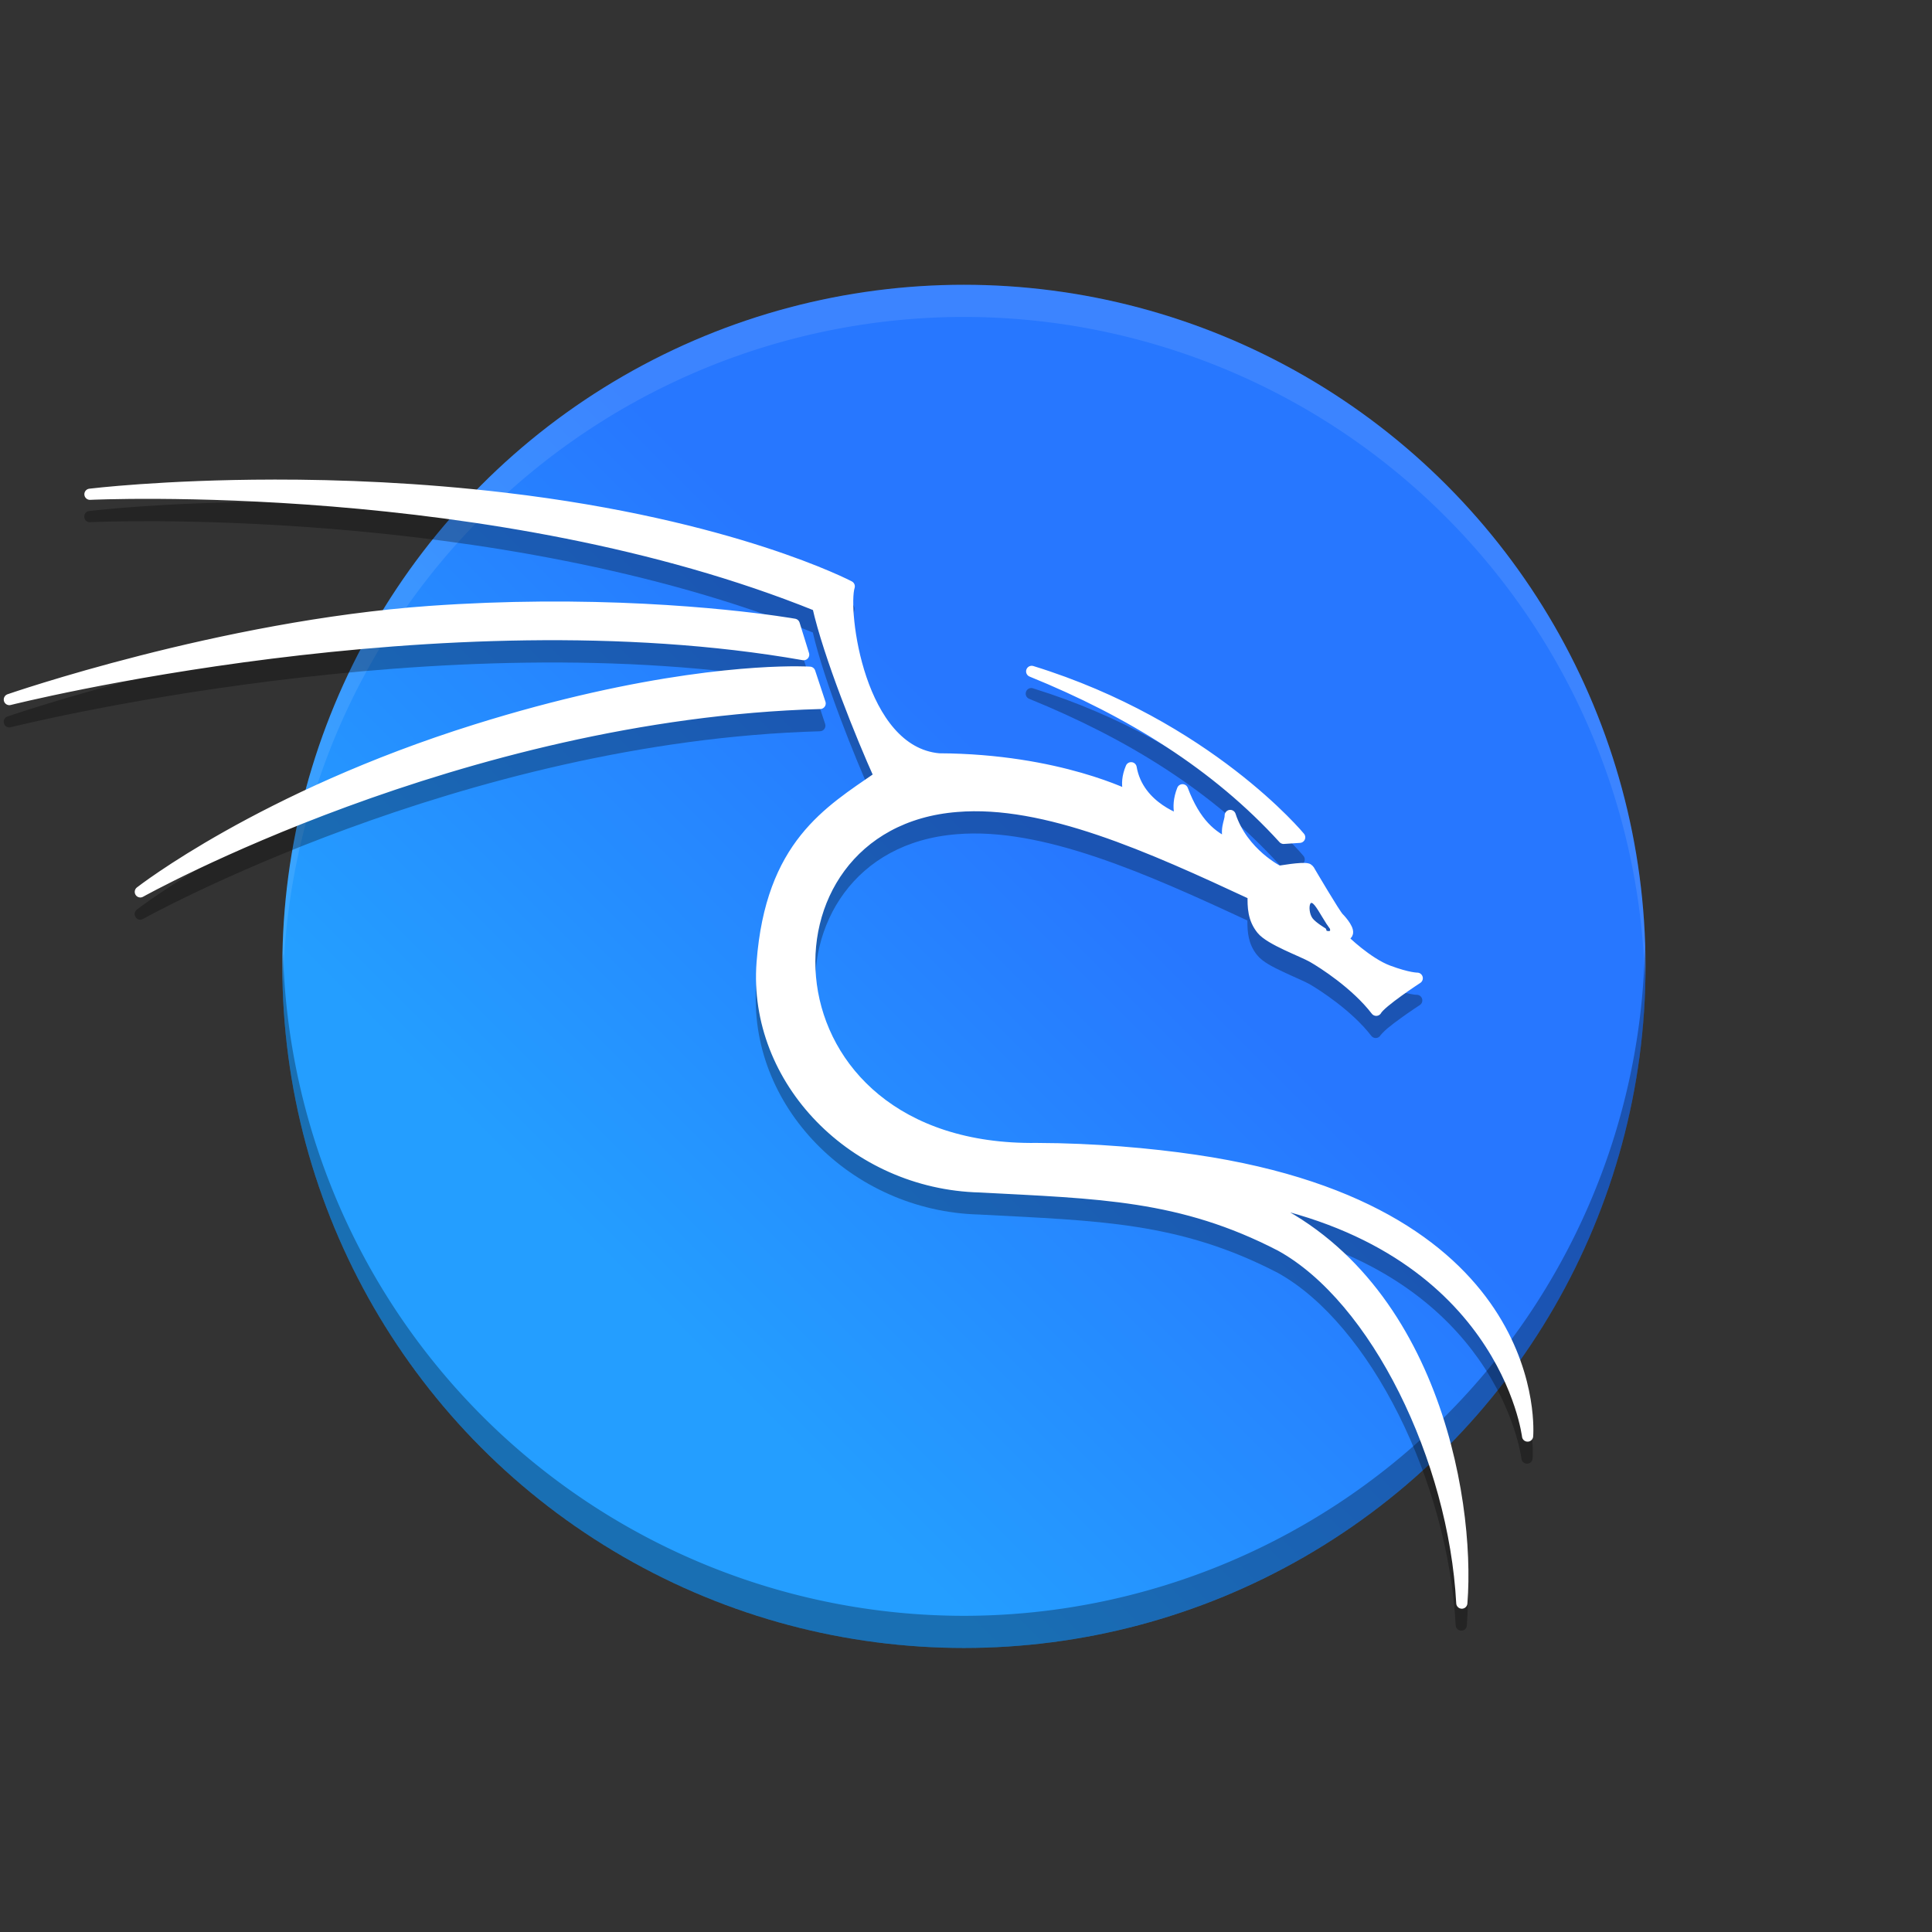 <svg version="1" viewBox="0 0 512 512" xmlns="http://www.w3.org/2000/svg"><rect x="0" y="0" width="512" height="512" fill="#333333" stroke="none"/><defs><linearGradient id="a" x1="211.18" x2="349.73" y1="370.82" y2="232.27" gradientTransform="matrix(.857 0 0 .857 13.706 39.131)" gradientUnits="userSpaceOnUse"><stop stop-color="#249eff" offset="0"/><stop stop-color="#2777ff" offset="1"/></linearGradient></defs><g transform="matrix(.994 0 0 .994 -13.465 -.762)" stroke-width=".808"><circle cx="270.54" cy="258.41" r="181.72" fill="url(#a)"/><path d="m452.08 253.39a181.72 181.72 0 0 1-181.54 178.17 181.72 181.72 0 0 1-181.54-176.71 181.72 181.72 0 0 0-0.177 3.555 181.72 181.72 0 0 0 181.72 181.72 181.72 181.72 0 0 0 181.72-181.72 181.72 181.72 0 0 0-0.177-5.019z" opacity=".3"/><path d="m270.54 76.691a181.72 181.72 0 0 0-181.72 181.72 181.72 181.72 0 0 0 0.177 5.011 181.72 181.72 0 0 1 181.54-178.16 181.72 181.72 0 0 1 181.54 176.7 181.72 181.72 0 0 0 0.177-3.547 181.72 181.72 0 0 0-181.72-181.72z" fill="#fff" opacity=".1"/></g><path d="m72.465 133.01c-29.234 0.033-48.544 2.387-48.705 2.407-6.55e-4 8e-5 -0.111 0.01-0.111 0.01-1.909 0.22-1.666 3.063 0.252 2.956 0 0 106.3-5.022 191.5 29.222 3.04 13.006 11.068 32.941 15.811 43.537-6.456 4.431-13.382 8.929-19.081 16.067-5.981 7.493-10.502 17.833-11.706 33.644-2.442 32.07 25.063 60.146 59.085 61.012 31.546 1.679 52.996 1.911 79.104 15.444 12.194 6.75 23.551 20.628 32.032 37.577 8.487 16.959 14.117 36.967 15.128 55.838 0.095 1.854 2.821 1.888 2.961 0.037 3e-3 -0.057-2e-3 -0.136 2e-3 -0.194 1.096-14.448-1.038-36.812-9.699-58.087-7.255-17.821-19.24-34.787-37.668-45.428 26.486 7.232 41.647 20.675 50.363 32.956 10.001 14.093 11.477 26.635 11.469 26.565 0.21 1.773 2.797 1.732 2.952-0.046 0 0 1.315-15.374-9.294-32.313-10.609-16.939-33.129-35.456-80.08-42.344-11.893-1.745-26.901-3.086-42.11-3.124-8e-3 -6e-5 -0.016-6e-5 -0.023 0-36.806 0.487-55.361-20.492-58.25-42.01-1.444-10.759 1.082-21.657 7.332-30.103 6.25-8.445 16.197-14.491 29.902-15.562h6e-3c22.504-1.857 49.947 10.313 76.938 22.871-0.027 3.119 0.25 6.265 2.529 9.114 1.526 1.908 4.279 3.233 7.082 4.557 2.802 1.323 5.685 2.523 6.829 3.179 2.601 1.493 11.277 7.058 16.391 13.715 0.656 0.856 1.978 0.747 2.486-0.204 0.027-0.05 0.804-0.946 1.83-1.805 1.026-0.858 2.328-1.837 3.596-2.75 2.536-1.826 4.937-3.39 4.937-3.39 1.25-0.815 0.651-2.757-0.84-2.727 0 0-0.364 0.021-1.529-0.202-1.165-0.222-3.017-0.69-5.651-1.675-2.424-0.906-5.321-2.868-7.555-4.642-1.117-0.887-2.079-1.726-2.758-2.354-0.081-0.075-0.115-0.112-0.188-0.18 0.71-0.639 0.807-1.66 0.664-2.302-0.147-0.656-0.432-1.188-0.753-1.706-0.641-1.035-1.455-1.958-2.018-2.521l-2e-3 -2e-3c0.082 0.082-0.167-0.209-0.417-0.574-0.252-0.367-0.575-0.863-0.939-1.436-0.728-1.145-1.621-2.602-2.49-4.037-1.737-2.87-3.305-5.537-3.456-5.791-2e-3 -3e-3 -0.377-0.794-1.106-1.281-0.115-0.076-0.239-0.137-0.371-0.178-0.823-0.265-1.475-0.203-2.319-0.159-0.844 0.043-1.781 0.143-2.668 0.256-1.485 0.19-2.406 0.357-2.808 0.427-1.004-0.529-8.85-4.876-11.734-13.732-0.532-1.624-2.936-1.21-2.893 0.499 0.016 0.582-0.865 2.316-0.673 4.939-3.486-2.1-6.485-5.438-9.098-12.314-0.48-1.268-2.268-1.282-2.767-0.021-1 2.516-1.061 4.621-0.858 6.253-3.312-1.557-8.733-4.983-9.915-11.793-0.253-1.457-2.249-1.687-2.827-0.326-0.974 2.296-1.06 4.196-0.897 5.727-6.171-2.647-23.167-8.836-48.532-8.974-4.896-0.45-8.786-2.899-11.982-6.573-3.196-3.674-5.623-8.571-7.342-13.642-1.719-5.072-2.734-10.314-3.194-14.638-0.46-4.325-0.266-7.9 0.054-8.925 0.214-0.683-0.09-1.422-0.724-1.756 0 0-31.019-16.317-91.656-23.489-22.736-2.689-43.928-3.511-61.543-3.491zm70.813 32.313c-9.239 0.07-19.157 0.414-29.578 1.155-55.669 3.957-111.71 23.406-111.71 23.406-1.793 0.619-0.991 3.306 0.848 2.841 0 0 114.31-28.688 209.79-11.873 0.085 0.016 0.17 0.023 0.256 0.023h3e-3c0.999-4.2e-4 1.713-0.969 1.417-1.923l-2.496-8.054c-0.164-0.531-0.611-0.926-1.159-1.023 0 0-27.34-4.853-67.372-4.553-3e-3 -2e-5 -8e-3 -2e-5 -0.011 0zm67.874 17.154c-9.825-0.042-40.057 1.196-85.467 15.405-56.988 17.832-89.424 43.183-89.424 43.183-1.429 1.13 0.043 3.344 1.638 2.463 0 0 84.38-47.062 179.41-49.733 0.993-0.029 1.678-1.005 1.366-1.948l-2.731-8.265c-0.189-0.573-0.707-0.975-1.31-1.015 0 0-1.21-0.08-3.478-0.089zm62.133-0.138c-1.456 0.021-2.013 1.907-0.803 2.717h2e-3c0.087 0.058 0.18 0.107 0.277 0.145 26.061 10.595 48.664 24.6 66.183 43.851 0.016 0.018 0.032 0.034 0.049 0.051l2e-3 2e-3c0.302 0.302 0.719 0.459 1.145 0.431l4.252-0.278c1.206-0.08 1.816-1.491 1.048-2.424 0 0-24.62-29.836-71.561-44.377-6e-3 -2e-3 -0.01-6e-3 -0.016-8e-3 -0.024-0.01-0.048-0.018-0.072-0.025-0.014-3e-3 -0.027-0.01-0.041-0.014-0.15-0.048-0.308-0.072-0.466-0.07zm74.204 62.823c0.853 0.172 2.461 3.335 3.938 5.595 0.13 0.184 0.262 0.379 0.386 0.534 0 0.014 2e-3 0.023 0.012 0.037 0.167 0.238 0.333 0.485 0.493 0.683 0.081 0.473 0.215 0.761-0.891 0.534-0.093-0.486-0.252-0.627-0.252-0.627s-2.669-1.587-3.487-2.713c-0.819-1.126-0.962-3.095-0.563-3.842 0.097-0.167 0.22-0.228 0.365-0.2z" color="#000000" color-rendering="auto" dominant-baseline="auto" image-rendering="auto" opacity=".3" shape-rendering="auto" solid-color="#000000" stroke-width=".994" style="font-feature-settings:normal;font-variant-alternates:normal;font-variant-caps:normal;font-variant-ligatures:normal;font-variant-numeric:normal;font-variant-position:normal;isolation:auto;mix-blend-mode:normal;shape-padding:0;text-decoration-color:#000000;text-decoration-line:none;text-decoration-style:solid;text-indent:0;text-orientation:mixed;text-transform:none;white-space:normal"/><g transform="matrix(.994 0 0 .994 2.984 1.633)" fill="#fff"><path d="m69.929 127.71c-29.464 0.034-48.949 2.421-48.949 2.421s107.73-5.171 194.03 29.769c2.934 13.122 11.759 34.976 16.513 45.481-13.602 9.404-28.94 18.249-31.328 49.612-2.388 31.362 24.576 58.947 58.013 59.798 31.751 1.691 53.688 1.932 80.277 15.718 25.38 14.034 46.192 56.794 48.251 95.252 2.224-28.534-8.485-89.895-58.453-108.53 69.826 12.219 75.982 63.973 75.984 63.994 0 0 5.206-59.754-88.677-73.531-11.899-1.746-26.947-3.09-42.168-3.128-75.246 0.995-77.989-86.786-21.288-91.218 23.499-1.939 51.556 10.738 78.986 23.512-0.102 3.407 0.041 6.434 2.279 9.231 2.237 2.797 10.832 5.847 13.579 7.423 2.746 1.576 11.545 7.171 16.937 14.189 1.169-2.187 10.933-8.543 10.933-8.543s-2.339 0.051-7.781-1.983c-5.443-2.034-11.9-8.188-12.053-8.543-0.152-0.356-0.255-0.916 1.017-1.171 0.966-0.813-1.221-3.458-2.187-4.423-0.966-0.966-7.425-11.95-7.577-12.204-0.152-0.254-0.204-0.509-0.661-0.815-1.424-0.458-7.68 0.661-7.68 0.661s-9.621-4.725-12.937-14.913c0.048 1.784-1.65 3.734 0 7.833-5.016-2.122-9.325-5.742-12.723-14.685-2.023 5.087 0 8.322 0 8.322s-11.811-3.302-13.701-14.195c-2.074 4.89 0 7.832 0 7.832s-19.258-10.048-51.255-10.194c-21.422-1.965-25.882-39.65-23.897-45.994 0 0-30.899-16.285-91.723-23.479-22.809-2.698-44.081-3.524-61.76-3.504zm71.276 32.521c-9.27 0.07-19.22 0.416-29.674 1.159-55.751 3.963-112.04 23.477-112.04 23.477s115.18-28.98 211.77-11.971h2e-3l-2.512-8.106s-27.374-4.862-67.542-4.559zm68.293 17.263c-9.75-0.041-40.02 1.185-85.564 15.436-57.124 17.874-89.522 43.21-89.522 43.21s85.141-47.539 181.24-50.24l-2.749-8.318s-1.156-0.078-3.406-0.087zm62.559-0.139c26.38 10.723 49.34 24.931 67.165 44.514l2e-3 2e-3 4.279-0.28s-24.518-29.746-71.447-44.236zm72.712 57.183 5.25 3.867c0.658-1.141 3.31 6.065 4.923 8.067 0.068 0.4-2.681 3.612-3.616 3.42-0.079-0.411-4.349-1.645-4.349-1.645s-4.853-2.932-5.545-3.885c-0.693-0.953 3.001-9.193 3.338-9.824z" stroke="#fff" stroke-linejoin="round" stroke-width="2.986"/><path d="m69.929 127.71c-29.464 0.034-48.949 2.421-48.949 2.421s107.73-5.171 194.03 29.769c2.934 13.122 11.759 34.976 16.513 45.481-13.602 9.404-28.94 18.249-31.328 49.612-2.388 31.362 24.576 58.947 58.013 59.798 31.751 1.691 53.688 1.932 80.277 15.718 25.38 14.034 46.192 56.794 48.251 95.252 2.224-28.534-8.485-89.895-58.453-108.53 69.826 12.219 75.982 63.973 75.984 63.994 0 0 5.206-59.754-88.677-73.531-11.899-1.746-26.947-3.09-42.168-3.128-75.246 0.995-77.989-86.786-21.288-91.218 23.499-1.939 51.556 10.738 78.986 23.512-0.102 3.407 0.04 6.434 2.279 9.231 2.237 2.797 10.832 5.847 13.579 7.423 2.746 1.576 11.545 7.171 16.937 14.189 1.169-2.187 10.933-8.543 10.933-8.543s-2.339 0.051-7.781-1.983c-5.443-2.034-11.9-8.188-12.053-8.543-0.152-0.356-0.255-0.916 1.017-1.171 0.966-0.813-1.221-3.458-2.187-4.423-0.966-0.966-7.425-11.95-7.577-12.204-0.152-0.254-0.204-0.509-0.661-0.815-1.424-0.458-7.68 0.661-7.68 0.661s-9.621-4.725-12.937-14.913c0.048 1.784-1.65 3.734 0 7.833-5.016-2.122-9.325-5.742-12.723-14.685-2.023 5.087 0 8.322 0 8.322s-11.811-3.302-13.701-14.195c-2.074 4.89 0 7.832 0 7.832s-19.258-10.048-51.255-10.194c-21.422-1.965-25.882-39.65-23.897-45.994 0 0-30.899-16.285-91.723-23.479-22.809-2.698-44.081-3.524-61.76-3.504zm71.276 32.521c-9.27 0.07-19.22 0.416-29.674 1.159-55.751 3.963-112.04 23.477-112.04 23.477s115.18-28.98 211.77-11.971h2e-3l-2.512-8.106s-27.373-4.559-67.542-4.559zm68.293 17.263c-9.75-0.041-40.02 1.185-85.564 15.436-57.124 17.874-89.522 43.21-89.522 43.21s85.141-47.539 181.24-50.24l-2.749-8.318s-1.156-0.078-3.406-0.087zm62.559-0.139c26.38 10.723 49.34 24.931 67.165 44.514l2e-3 2e-3 4.279-0.28s-24.518-29.746-71.446-44.236zm74.662 61.731c0.858 0.173 2.478 3.357 3.964 5.631 0.131 0.185 0.264 0.381 0.389 0.537 2e-3 0.014 3e-3 0.023 6e-3 0.037 0.168 0.24 0.337 0.489 0.498 0.688 0.081 0.476 0.216 0.766-0.896 0.537-0.094-0.489-0.255-0.63-0.255-0.63s-2.686-1.598-3.509-2.732c-0.824-1.133-0.969-3.115-0.568-3.867 0.098-0.17 0.224-0.23 0.371-0.2z"/></g></svg>
